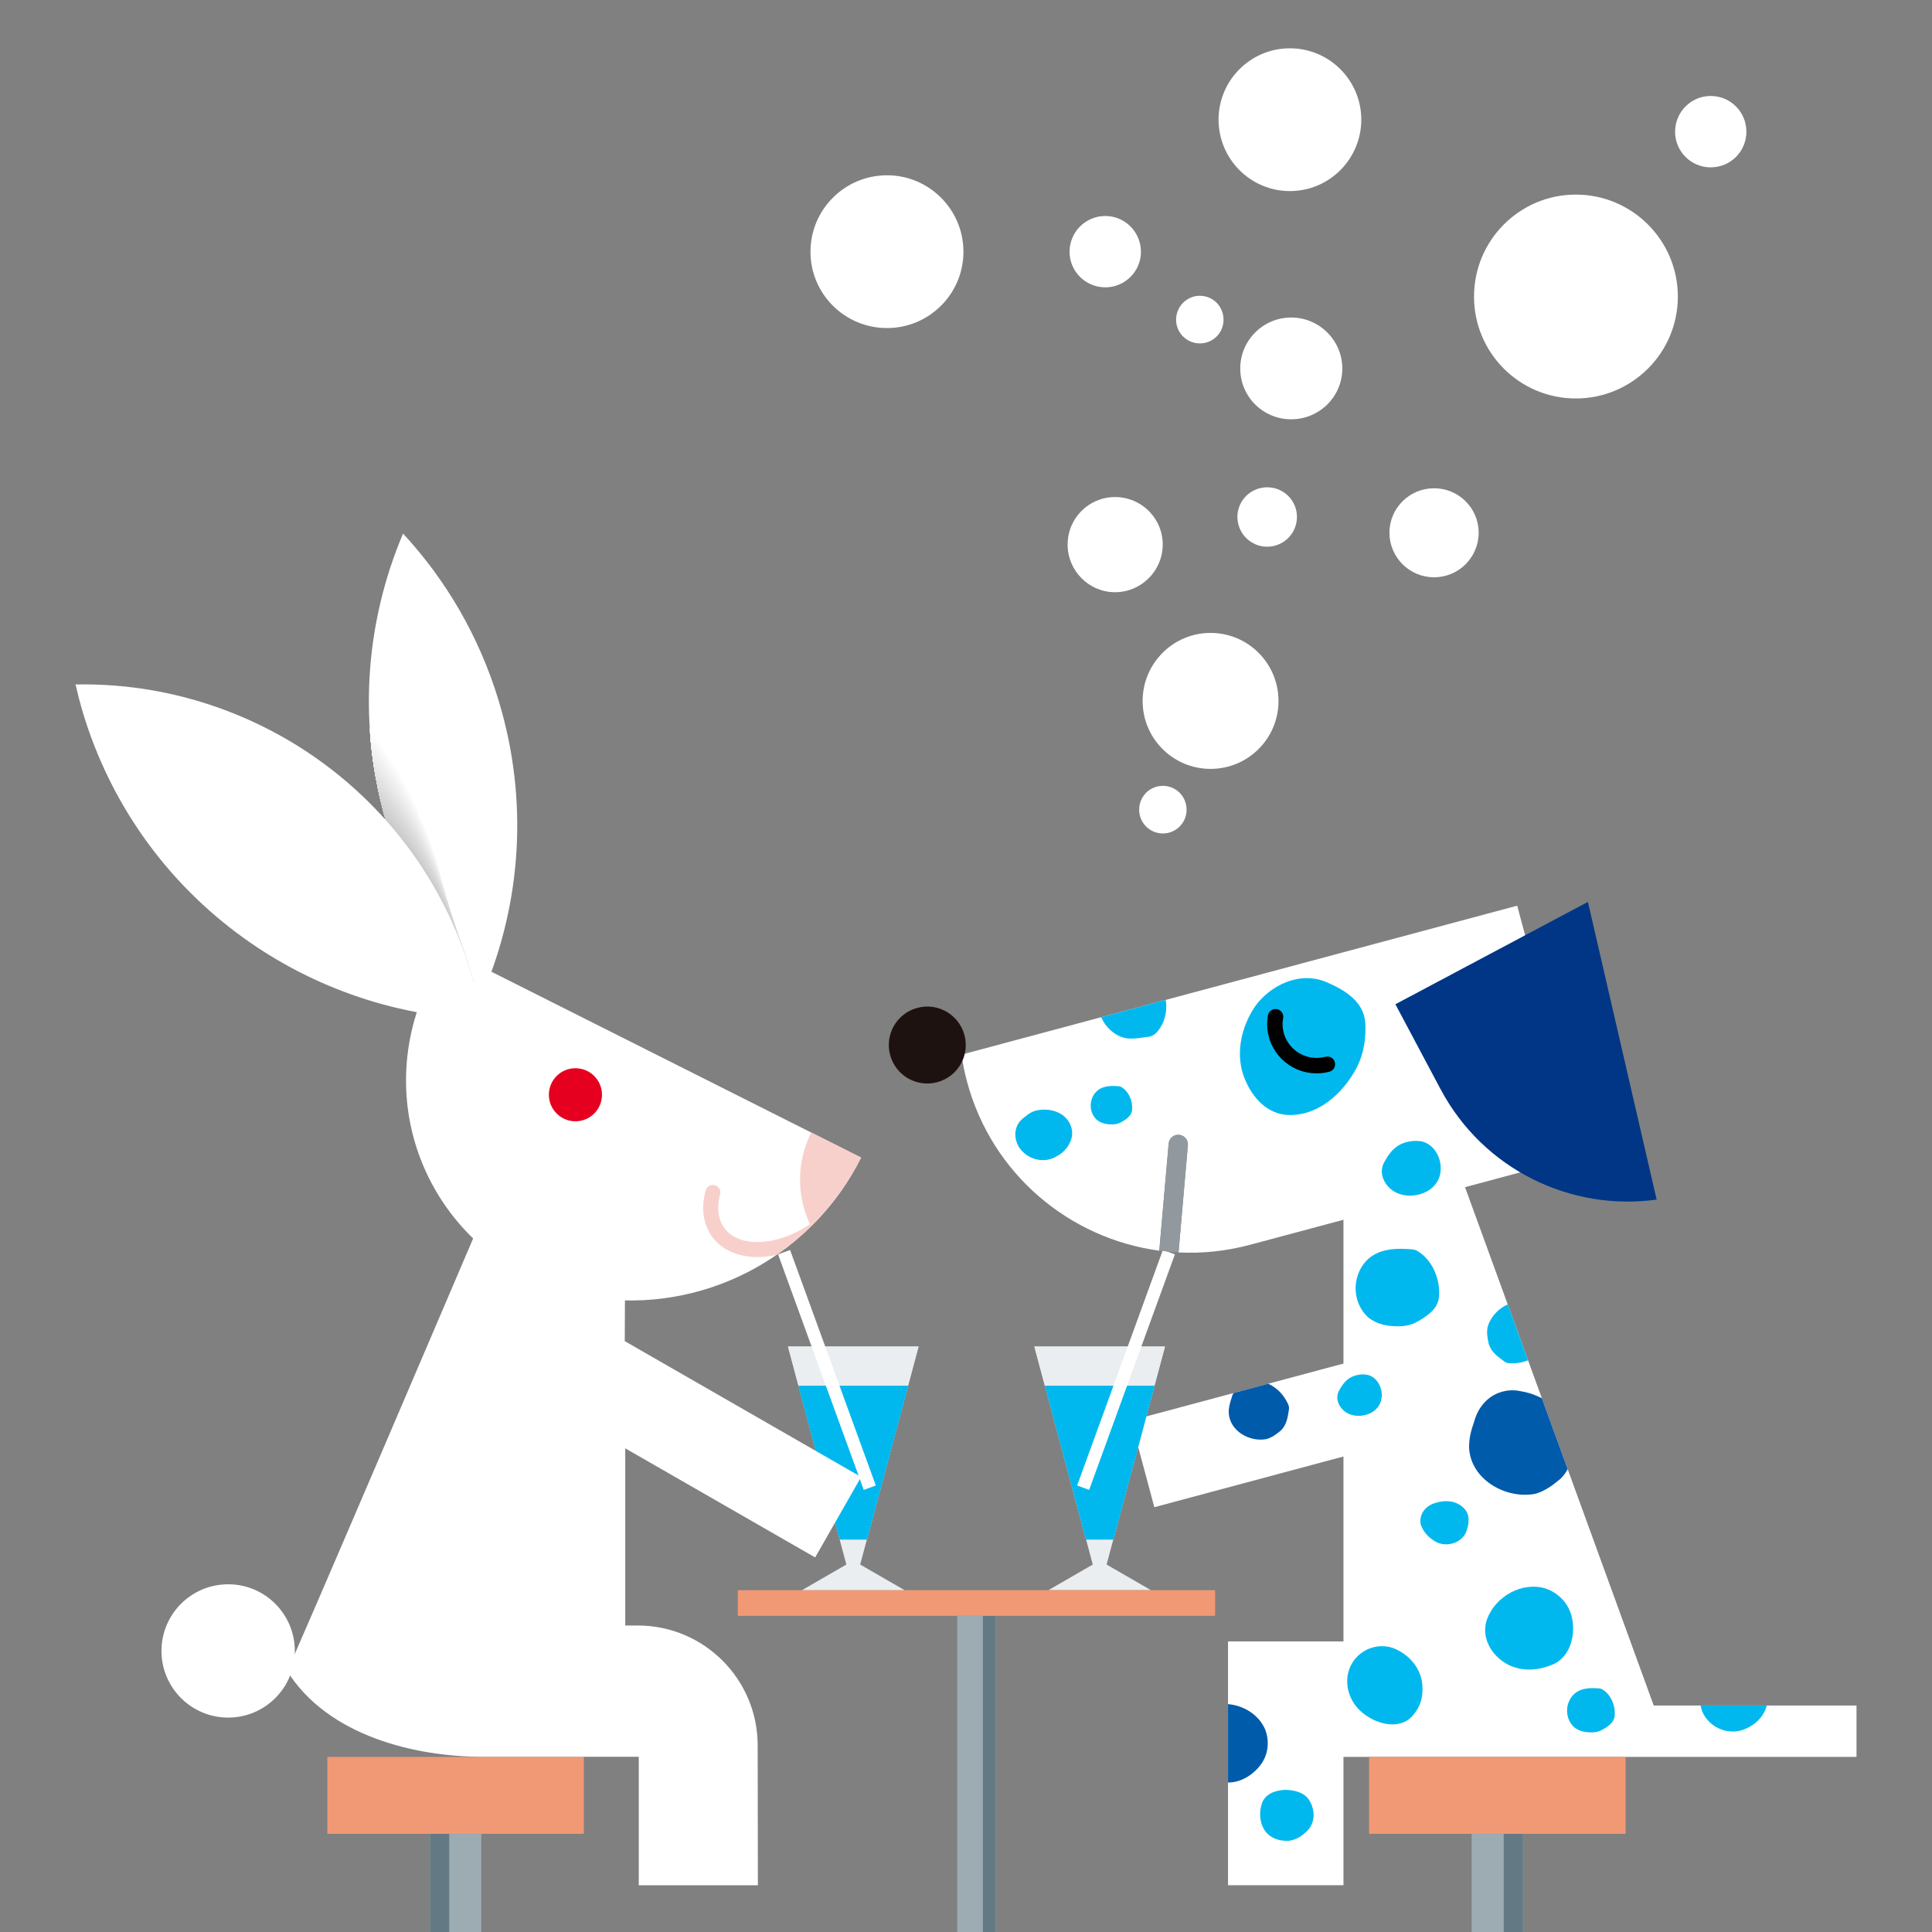 <?xml version="1.0" encoding="utf-8"?>
<!-- Generator: Adobe Illustrator 23.1.1, SVG Export Plug-In . SVG Version: 6.00 Build 0)  -->
<svg version="1.1" xmlns="http://www.w3.org/2000/svg" xmlns:xlink="http://www.w3.org/1999/xlink" x="0px" y="0px"
	 viewBox="0 0 400 400" style="enable-background:new 0 0 400 400;" xml:space="preserve">
<rect x="0" y="0" width="400" height="400" fill="#808080" stroke="none"/>
<style type="text/css">
	.st0{fill:#FFFFFF;}
	.st1{fill:#F19975;}
	.st2{fill:#EAEEF1;}
	.st3{fill:#00B8EE;}
	.st4{fill:#1E1210;}
	.st5{fill:#9DABB3;}
	.st6{fill:#637A85;}
	.st7{fill:#003685;}
	.st8{fill:#91999E;}
	.st9{clip-path:url(#SVGID_2_);}
	.st10{fill:#005BAB;}
	.st11{fill:none;stroke:#000000;stroke-width:3.199;stroke-linecap:round;stroke-linejoin:round;}
	.st12{fill:#F8D0CB;}
	.st13{fill:#E50020;}
	.st14{clip-path:url(#SVGID_4_);}
	.st15{fill:#FEFEFE;}
	.st16{fill:#FDFDFD;}
	.st17{fill:#FCFCFC;}
	.st18{fill:#FBFBFB;}
	.st19{fill:#FAFAFA;}
	.st20{fill:#F9F9F9;}
	.st21{fill:#F8F8F8;}
	.st22{fill:#F7F7F7;}
	.st23{fill:#F6F6F6;}
	.st24{fill:#F5F5F6;}
	.st25{fill:#F4F4F5;}
	.st26{fill:#F3F3F4;}
	.st27{fill:#F2F2F3;}
	.st28{fill:#F1F1F2;}
	.st29{fill:#F0F1F1;}
	.st30{fill:#EFF0F0;}
	.st31{fill:#EEEFEF;}
	.st32{fill:#EDEEEE;}
	.st33{fill:#ECEDED;}
	.st34{fill:#EBECEC;}
	.st35{fill:#EAEBEB;}
	.st36{fill:#E9EAEA;}
	.st37{fill:#E8E9E9;}
	.st38{fill:#E7E8E8;}
	.st39{fill:#E6E7E7;}
	.st40{fill:#E5E6E6;}
	.st41{fill:#E4E5E5;}
	.st42{fill:#E4E4E5;}
	.st43{fill:#E3E3E4;}
	.st44{fill:#E2E2E3;}
	.st45{fill:#E1E1E2;}
	.st46{fill:#E0E0E1;}
	.st47{fill:#DFDFE0;}
	.st48{fill:#DEDEDF;}
	.st49{fill:#DDDDDE;}
	.st50{fill:#DCDCDD;}
	.st51{fill:#DBDBDC;}
	.st52{fill:#DADADB;}
	.st53{fill:#D9D9DA;}
	.st54{fill:#D8D8D9;}
	.st55{fill:#D7D7D8;}
	.st56{fill:#D6D7D7;}
	.st57{fill:#D5D6D6;}
	.st58{fill:#D4D5D5;}
	.st59{fill:#D3D4D4;}
	.st60{fill:#D2D3D3;}
	.st61{fill:#D1D2D3;}
	.st62{fill:#D0D1D2;}
	.st63{fill:#CFD0D1;}
	.st64{fill:#CECFD0;}
	.st65{fill:#CDCECF;}
	.st66{fill:#CCCDCE;}
	.st67{fill:#CBCCCD;}
	.st68{fill:#CACBCC;}
	.st69{fill:#C9CACB;}
	.st70{fill:#C8C9CA;}
	.st71{clip-path:url(#SVGID_6_);fill:none;stroke:#F8D0CB;stroke-width:3.105;stroke-linecap:round;}
</style>
<g id="レイヤー_1">
	<g>
		<g>
			<g>
				<path class="st0" d="M342.39,353.12l-39.07-107.33l24.63-6.6l-13.83-51.68l-115.05,30.84c0.27,1.85,0.64,3.72,1.14,5.58
					c5.14,19.2,21.27,32.52,39.8,35.01l1.94-22.17c0.1-1.11,1.07-1.92,2.16-1.82c1.09,0.09,1.91,1.06,1.81,2.16L244,259.3
					c4.86,0.25,9.82-0.25,14.77-1.57l19.38-5.19v20.91v8.86l-43.97,11.79l4.81,17.95l39.16-10.5v38.29h-23.9v50.47h23.9v-26.57
					h106.22v-10.63H342.39z"/>
				<rect x="283.46" y="363.75" class="st1" width="53.1" height="15.92"/>
				<polygon class="st2" points="241.2,278.78 214.15,278.78 226.25,323.92 217.05,329.23 238.3,329.23 229.11,323.92 				"/>
				<g>
					<polygon class="st2" points="214.15,278.78 224.82,318.61 230.52,318.61 241.2,278.78 					"/>
					<polygon class="st3" points="216.29,286.9 224.83,318.76 230.52,318.76 239.06,286.9 					"/>
				</g>
				<path class="st4" d="M199.68,214.29c1.14,4.26-1.38,8.63-5.64,9.77c-4.25,1.13-8.62-1.38-9.75-5.64
					c-1.14-4.26,1.38-8.61,5.63-9.75C194.17,207.52,198.54,210.06,199.68,214.29z"/>
				<rect x="304.69" y="379.68" class="st5" width="10.63" height="20.32"/>
				<rect x="198.19" y="334.54" class="st5" width="7.97" height="65.46"/>
				<rect x="311.33" y="379.68" class="st6" width="3.99" height="20.32"/>
				<rect x="203.49" y="334.54" class="st6" width="2.66" height="65.46"/>
				<polygon class="st0" points="240.76,258.8 223.01,307.56 225.5,308.46 243.25,259.7 				"/>
				<rect x="67.78" y="363.75" class="st1" width="53.1" height="15.92"/>
				<rect x="152.76" y="329.23" class="st1" width="98.81" height="5.31"/>
				<polygon class="st2" points="163.14,278.78 190.18,278.78 178.09,323.92 187.29,329.23 166.04,329.23 175.23,323.92 				"/>
				<g>
					<polygon class="st2" points="190.18,278.78 179.52,318.61 173.82,318.61 163.14,278.78 					"/>
					<polygon class="st3" points="188.05,286.9 179.51,318.76 173.82,318.76 165.27,286.9 					"/>
				</g>
				<rect x="89.02" y="379.68" class="st5" width="10.63" height="20.32"/>
				<rect x="89.02" y="379.68" class="st6" width="3.99" height="20.32"/>
				<polygon class="st0" points="163.58,258.8 181.33,307.56 178.83,308.46 161.09,259.7 				"/>
				<path class="st7" d="M328.76,186.73l-39.86,21.19l9.36,17.6c8.89,16.69,27.02,25.3,44.73,22.84L328.76,186.73z"/>
				<g>
					<path class="st8" d="M244.13,234.95c-1.1-0.1-2.07,0.71-2.16,1.82l-1.94,22.15c1.32,0.18,2.65,0.31,3.98,0.38l1.94-22.19
						C246.04,236.02,245.22,235.04,244.13,234.95z"/>
				</g>
				<g>
					<defs>
						<path id="SVGID_1_" d="M342.39,353.12l-39.07-107.33l24.63-6.6l-13.83-51.68l-115.05,30.84c0.27,1.85,0.64,3.72,1.14,5.58
							c5.14,19.2,21.27,32.52,39.8,35.01l1.94-22.17c0.1-1.11,1.07-1.92,2.16-1.82c1.09,0.09,1.91,1.06,1.81,2.16L244,259.3
							c4.85,0.25,9.82-0.25,14.77-1.57l19.38-5.19v20.91v8.86l-43.97,11.79l4.81,17.95l39.16-10.5v38.29h-23.9v50.47h23.9v-26.57
							h106.22v-10.63H342.39z"/>
					</defs>
					<clipPath id="SVGID_2_">
						<use xlink:href="#SVGID_1_"  style="overflow:visible;"/>
					</clipPath>
					<g class="st9">
						<g>
							<path class="st3" d="M259.7,208.57c-2.58,3.98-3.87,9.08-2.32,13.92c1.48,4.19,4.38,7.81,8.77,8.32
								c6.55,0.53,11.9-4.38,14.75-9.78c1.48-2.91,1.94-6.04,1.77-9.3c-0.36-4.38-4.15-6.7-7.9-8.33
								C269.06,200.88,262.81,204.08,259.7,208.57z"/>
							<path class="st10" d="M326.09,297.81c-0.01-0.23-0.08-0.59-0.16-0.81c-1.93-4.75-6.06-8.2-11.22-8.99
								c-2.65-0.57-5.7,0.34-7.6,2.63c-1.05,1.22-1.58,2.52-1.95,3.83c-0.63,1.8-1.04,3.45-1,5.35c0.39,6.59,7.69,10.61,13.7,9.46
								c1.98-0.56,3.53-1.7,5.1-3.01c1.79-1.62,2.5-3.91,2.86-6.27C325.94,299.16,326.14,298.46,326.09,297.81z"/>
							<path class="st3" d="M293.4,273.66c-1.9,1.06-3.95,1.04-5.95,0.81c-1.57-0.22-2.97-0.76-4.22-1.75
								c-3.23-3.02-3.37-8.05-0.65-11.35c2.56-3,6.51-2.98,9.95-2.69c0.22,0.02,0.67,0.18,0.79,0.24c3.25,1.83,4.96,6.02,4.6,9.68
								C297.67,271,295.52,272.47,293.4,273.66z"/>
							<path class="st3" d="M282.13,354.64c3.08,2.54,8.12,3.66,10.63,0.21c1.64-1.93,2.02-4.45,1.6-6.93
								c-0.65-3.18-3.02-5.58-5.95-6.72c-3.49-1.19-7.33,0.52-8.84,3.85C278.06,348.4,279.31,352.41,282.13,354.64z"/>
							<path class="st3" d="M310.66,343.62c3.05,2.47,7.02,2.5,10.44,1.15c3.81-1.35,5.18-5.9,4.38-9.74
								c-0.57-2.92-2.75-5.19-5.42-6.13c-4.92-1.53-10.47,1.61-12.2,6.38C306.78,338.31,308.1,341.57,310.66,343.62z"/>
							<path class="st3" d="M283.42,292.71c-1.91,0.78-4.22,0.5-5.54-0.99c-0.88-0.92-1.32-2.32-0.75-3.6
								c0.8-1.51,1.65-2.71,3.24-3.26c0.99-0.33,1.9-0.39,2.84-0.2c1.97,0.55,3.1,2.73,2.84,4.78
								C285.85,290.96,284.86,292.13,283.42,292.71z"/>
							<path class="st3" d="M294.29,313.68c0.48-1.33,1.67-2.18,2.92-2.52c2.03-0.65,4.39-0.5,5.93,1.16
								c1.17,1.2,1.04,2.86,0.59,4.35c-0.4,1.48-1.57,2.46-2.89,2.85c-1.16,0.35-2.33,0.27-3.4-0.21c-1.51-0.82-2.82-2.1-3.31-3.76
								C294,314.9,294.08,314.28,294.29,313.68z"/>
							<path class="st3" d="M331.71,358.14c-1.07,0.61-2.24,0.59-3.39,0.46c-0.89-0.12-1.7-0.43-2.41-1
								c-1.85-1.73-1.92-4.61-0.37-6.48c1.45-1.72,3.72-1.71,5.68-1.54c0.11,0,0.37,0.1,0.44,0.14c1.86,1.04,2.84,3.44,2.64,5.53
								C334.17,356.64,332.92,357.47,331.71,358.14z"/>
							<path class="st3" d="M353.68,348.47c1.03-0.88,2.07-1.73,3.36-2.09c2.07-0.46,4.34-0.28,6.15,0.83
								c1.95,1.19,3.02,3.33,2.7,5.5c-0.38,1.96-1.74,3.74-3.44,4.68c-1.09,0.65-2.25,1.08-3.53,1.1c-2.29,0.06-4.46-1.06-5.79-2.89
								C351.6,353.46,351.54,350.35,353.68,348.47z"/>
							<path class="st3" d="M261.22,373.51c0.61-2.08,2.81-2.84,4.76-2.94c2.09,0,4.28,0.59,5.22,2.38
								c1.07,1.92,1.11,4.24-0.42,5.97c-1.14,1.19-2.45,2.04-4.02,2.2c-1.83,0.07-3.53-0.48-4.63-1.77
								C260.86,377.75,260.59,375.58,261.22,373.51z"/>
							<path class="st3" d="M311.84,282.1c0.12,0.05,0.34,0.12,0.48,0.12c3.01,0.27,5.93-0.98,7.72-3.48
								c1.02-1.25,1.35-3.1,0.66-4.71c-0.36-0.87-0.91-1.51-1.49-2.06c-0.79-0.79-1.54-1.47-2.56-1.94
								c-3.57-1.56-7.63,1.19-8.65,4.67c-0.24,1.19-0.05,2.31,0.22,3.49c0.38,1.38,1.4,2.35,2.56,3.17
								C311.16,281.65,311.48,281.95,311.84,282.1z"/>
							<path class="st3" d="M294.75,246.99c-2.52,1.02-5.58,0.66-7.33-1.31c-1.16-1.22-1.75-3.08-0.98-4.77
								c1.04-2,2.19-3.59,4.27-4.3c1.33-0.44,2.54-0.5,3.77-0.27c2.61,0.72,4.1,3.62,3.76,6.32
								C297.97,244.68,296.65,246.22,294.75,246.99z"/>
							<path class="st10" d="M246.05,360.21c0.07,3.61,2.38,6.42,5.36,8.05c3.21,1.89,7.21,0.16,9.44-2.68
								c1.73-2.13,2.04-5,1.12-7.44c-1.82-4.37-7.31-6.42-11.69-4.82C247.5,354.33,246,357.19,246.05,360.21z"/>
							<g>
								<g>
									<g>
										<g>
											<g>
												<path class="st10" d="M266.72,292.67c-0.2,1.34-0.6,2.65-1.62,3.58c-0.9,0.73-1.77,1.38-2.91,1.7
													c-3.43,0.66-7.57-1.64-7.79-5.39c-0.04-1.08,0.21-2.03,0.56-3.05c0.2-0.75,0.51-1.49,1.11-2.18
													c1.07-1.3,2.81-1.83,4.33-1.49c2.94,0.44,5.27,2.41,6.38,5.11c0.05,0.13,0.09,0.33,0.1,0.46
													C266.9,291.79,266.79,292.19,266.72,292.67z"/>
											</g>
										</g>
									</g>
								</g>
							</g>
						</g>
						<g>
							<path class="st3" d="M211.61,231.71c0.86-0.75,1.75-1.47,2.84-1.77c1.75-0.4,3.66-0.25,5.2,0.7
								c1.65,1.01,2.56,2.82,2.28,4.66c-0.32,1.66-1.47,3.16-2.91,3.96c-0.93,0.56-1.9,0.93-2.98,0.93
								c-1.95,0.05-3.78-0.9-4.91-2.45C209.86,235.93,209.8,233.29,211.61,231.71z"/>
							<path class="st3" d="M232.13,232.33c-0.93,0.53-1.96,0.52-2.94,0.4c-0.79-0.11-1.48-0.38-2.1-0.87
								c-1.6-1.49-1.67-4.01-0.31-5.63c1.26-1.49,3.23-1.48,4.94-1.33c0.1,0.01,0.32,0.09,0.38,0.12c1.62,0.91,2.46,2.97,2.29,4.8
								C234.26,231.01,233.18,231.75,232.13,232.33z"/>
							<path class="st3" d="M234.07,215.03c-3.56,0-6.76-3.71-6.59-7.1c0.17-0.85,0.17-1.51,0.5-2.36c1.35-4.4,7.26-5.07,10.64-2.86
								c3.38,2.19,3.72,7.43,1.19,10.64c-0.5,0.68-1.35,1.34-2.37,1.34C236.26,214.86,235.24,215.03,234.07,215.03z"/>
						</g>
					</g>
				</g>
				<g>
					<g>
						<path class="st11" d="M264.09,210.5c-0.09,0.5-0.15,1-0.15,1.51c0,4.76,3.87,8.62,8.64,8.62c0.78,0,1.52-0.1,2.24-0.29"/>
					</g>
				</g>
			</g>
		</g>
		<g>
			<g>
				<g>
					<path class="st0" d="M250.63,159.19c7.79,0,14.07-6.3,14.07-14.05c0-7.79-6.28-14.1-14.07-14.1c-7.76,0-14.06,6.31-14.06,14.1
						C236.57,152.9,242.87,159.19,250.63,159.19z"/>
					<path class="st0" d="M267.33,86.81c5.82,0,10.58-4.68,10.58-10.52c0-5.81-4.76-10.55-10.58-10.55
						c-5.83,0-10.55,4.74-10.55,10.55C256.78,82.13,261.5,86.81,267.33,86.81z"/>
					<path class="st0" d="M230.86,122.61c5.45,0,9.87-4.46,9.87-9.86c0-5.46-4.43-9.84-9.87-9.84c-5.44,0-9.82,4.38-9.82,9.84
						C221.04,118.15,225.42,122.61,230.86,122.61z"/>
					<path class="st0" d="M248.41,71.1c2.73,0,4.91-2.18,4.91-4.91c0-2.75-2.18-4.95-4.91-4.95c-2.7,0-4.91,2.21-4.91,4.95
						C243.5,68.92,245.71,71.1,248.41,71.1z"/>
					<path class="st0" d="M240.76,172.56c2.72,0,4.91-2.21,4.91-4.91c0-2.76-2.19-4.95-4.91-4.95c-2.72,0-4.91,2.19-4.91,4.95
						C235.85,170.36,238.04,172.56,240.76,172.56z"/>
					<path class="st0" d="M262.35,113.19c3.42,0,6.17-2.76,6.17-6.17c0-3.39-2.75-6.13-6.17-6.13c-3.39,0-6.16,2.74-6.16,6.13
						C256.19,110.43,258.96,113.19,262.35,113.19z"/>
				</g>
			</g>
			<path class="st0" d="M326.26,82.5c11.64,0,21.12-9.44,21.12-21.09c0-11.67-9.48-21.12-21.12-21.12
				c-11.64,0-21.08,9.45-21.08,21.12C305.18,73.06,314.61,82.5,326.26,82.5z"/>
			<path class="st0" d="M183.65,67.92c8.71,0,15.82-7.06,15.82-15.8c0-8.73-7.1-15.83-15.82-15.83c-8.76,0-15.85,7.1-15.85,15.83
				C167.8,60.86,174.89,67.92,183.65,67.92z"/>
			<path class="st0" d="M267.06,39.56c8.16,0,14.78-6.64,14.78-14.79c0-8.15-6.62-14.77-14.78-14.77c-8.16,0-14.77,6.62-14.77,14.77
				C252.29,32.92,258.9,39.56,267.06,39.56z"/>
			<path class="st0" d="M354.17,34.65c4.12,0,7.4-3.3,7.4-7.38c0-4.09-3.28-7.4-7.4-7.4c-4.04,0-7.36,3.3-7.36,7.4
				C346.8,31.35,350.12,34.65,354.17,34.65z"/>
			<path class="st0" d="M228.85,59.49c4.05,0,7.37-3.3,7.37-7.36c0-4.1-3.32-7.41-7.37-7.41c-4.1,0-7.41,3.3-7.41,7.41
				C221.44,56.19,224.75,59.49,228.85,59.49z"/>
			<path class="st0" d="M296.9,119.52c5.11,0,9.24-4.12,9.24-9.24c0-5.09-4.13-9.19-9.24-9.19c-5.07,0-9.23,4.11-9.23,9.19
				C287.67,115.41,291.83,119.52,296.9,119.52z"/>
		</g>
		<g>
			<g>
				<g>
					<g>
						<path class="st0" d="M61.04,341.81c0,7.62-6.18,13.8-13.8,13.8c-7.62,0-13.81-6.18-13.81-13.8c0-7.63,6.18-13.8,13.81-13.8
							C54.86,328,61.04,334.18,61.04,341.81z"/>
						<path class="st0" d="M168.77,322.45l9.52-16.66l-48.94-28.12l0.11-24.08l-30.52,0.52c0,0-39.23,91.9-39.5,91.83
							c8.51,13.63,26.84,17.78,40.39,17.78c13.55,0,32.42,0,32.42,0v26.6h24.66l-0.04-28.94c0-13.72-11.12-24.84-24.84-24.84h-2.58
							v-36.68L168.77,322.45z"/>
					</g>
				</g>
			</g>
			<g>
				<g>
					<path class="st0" d="M92.88,196.73c-4.58,6.23-7.63,13.71-8.54,21.95c-2.75,25,15.29,47.5,40.29,50.25
						c22.87,2.51,43.95-9.81,53.65-29.26L92.88,196.73z"/>
				</g>
				<path class="st12" d="M178.28,239.66l-10.33-5.19c-1.12,2.25-1.88,4.72-2.18,7.36c-0.47,4.31,0.35,8.46,2.14,12.08
					C172.09,249.81,175.62,245,178.28,239.66z"/>
				<path class="st13" d="M124.6,227.26c-0.33,3.02-3.05,5.19-6.06,4.86c-3.02-0.33-5.2-3.05-4.87-6.06
					c0.33-3.02,3.05-5.2,6.07-4.86C122.75,221.52,124.93,224.24,124.6,227.26z"/>
				<g>
					<defs>
						<path id="SVGID_3_" d="M80.21,170.97c4.04,13.35,10.93,25.04,19.8,34.63c7.86-18.51,9.52-39.76,3.24-60.51
							c-4.04-13.34-10.93-25.03-19.8-34.62C75.6,128.98,73.93,150.23,80.21,170.97z"/>
					</defs>
					<use xlink:href="#SVGID_3_"  style="overflow:visible;fill:#FFFFFF;"/>
					<clipPath id="SVGID_4_">
						<use xlink:href="#SVGID_3_"  style="overflow:visible;"/>
					</clipPath>
					<g class="st14">
						<path class="st0" d="M22.76,118.54c0.1,2.02,0.25,4.03,0.5,6.07c4.68,39.05,33.88,69.15,70.34,76.83
							c0-3.32-0.18-6.67-0.58-10.05C88.45,153.24,58.94,124.19,22.76,118.54z"/>
						<path class="st15" d="M22.64,118.95c0.11,2.01,0.27,4.03,0.52,6.06c4.8,39.02,34.09,69.03,70.56,76.59
							c-0.01-3.32-0.2-6.67-0.61-10.05C88.41,153.44,58.82,124.49,22.64,118.95z"/>
						<path class="st16" d="M22.51,119.36c0.11,2.01,0.28,4.03,0.54,6.06c4.92,39,34.29,68.91,70.78,76.35
							c-0.02-3.32-0.22-6.67-0.64-10.04C88.38,153.64,58.7,124.79,22.51,119.36z"/>
						<path class="st17" d="M22.38,119.78c0.12,2.01,0.29,4.03,0.56,6.06c5.04,38.97,34.5,68.78,71,76.11
							c-0.03-3.32-0.24-6.66-0.67-10.04C88.34,153.84,58.58,125.09,22.38,119.78z"/>
						<path class="st18" d="M22.25,120.19c0.13,2.01,0.3,4.03,0.57,6.05c5.16,38.95,34.7,68.66,71.22,75.87
							c-0.04-3.32-0.26-6.66-0.7-10.03C88.3,154.04,58.46,125.39,22.25,120.19z"/>
						<path class="st19" d="M22.13,120.6c0.13,2.01,0.32,4.03,0.59,6.05c5.28,38.92,34.91,68.53,71.44,75.63
							c-0.05-3.32-0.28-6.66-0.74-10.03C88.26,154.24,58.34,125.69,22.13,120.6z"/>
						<path class="st20" d="M22,121.02c0.14,2.01,0.33,4.02,0.61,6.05c5.4,38.89,35.11,68.41,71.65,75.4
							c-0.06-3.32-0.3-6.66-0.77-10.02C88.23,154.44,58.22,125.99,22,121.02z"/>
						<path class="st21" d="M21.87,121.43c0.15,2.01,0.34,4.02,0.63,6.04c5.52,38.87,35.32,68.29,71.87,75.16
							c-0.07-3.32-0.32-6.65-0.8-10.02C88.19,154.64,58.1,126.29,21.87,121.43z"/>
						<path class="st22" d="M21.74,121.85c0.15,2.01,0.35,4.02,0.65,6.04c5.64,38.84,35.52,68.16,72.09,74.92
							c-0.08-3.32-0.34-6.65-0.83-10.01C88.15,154.84,57.98,126.59,21.74,121.85z"/>
						<path class="st23" d="M21.62,122.26c0.16,2.01,0.37,4.02,0.67,6.04c5.76,38.82,35.73,68.04,72.31,74.68
							c-0.09-3.31-0.36-6.65-0.86-10.01C88.11,155.04,57.86,126.89,21.62,122.26z"/>
						<path class="st24" d="M21.49,122.67c0.16,2.01,0.38,4.02,0.69,6.04c5.88,38.79,35.93,67.91,72.53,74.44
							c-0.1-3.31-0.38-6.65-0.89-10.01C88.08,155.25,57.74,127.19,21.49,122.67z"/>
						<path class="st25" d="M21.36,123.09c0.17,2,0.39,4.01,0.7,6.03c6,38.77,36.14,67.79,72.75,74.2c-0.11-3.31-0.4-6.64-0.92-10
							C88.04,155.45,57.62,127.49,21.36,123.09z"/>
						<path class="st26" d="M21.24,123.5c0.18,2,0.4,4.01,0.72,6.03c6.12,38.74,36.34,67.67,72.97,73.96
							c-0.12-3.31-0.42-6.64-0.95-10C88,155.65,57.5,127.79,21.24,123.5z"/>
						<path class="st27" d="M21.11,123.92c0.18,2,0.42,4.01,0.74,6.03c6.24,38.72,36.55,67.54,73.19,73.72
							c-0.13-3.31-0.44-6.64-0.98-9.99C87.96,155.85,57.38,128.09,21.11,123.92z"/>
						<path class="st28" d="M20.98,124.33c0.19,2,0.43,4.01,0.76,6.02c6.36,38.69,36.75,67.42,73.41,73.48
							c-0.15-3.31-0.47-6.64-1.01-9.99C87.93,156.05,57.26,128.39,20.98,124.33z"/>
						<path class="st29" d="M20.85,124.74c0.2,2,0.44,4.01,0.78,6.02c6.48,38.67,36.96,67.3,73.63,73.24
							c-0.16-3.31-0.49-6.63-1.05-9.98C87.89,156.25,57.14,128.69,20.85,124.74z"/>
						<path class="st30" d="M20.73,125.16c0.2,2,0.45,4.01,0.8,6.02c6.6,38.64,37.16,67.17,73.85,73.01
							c-0.17-3.31-0.51-6.63-1.08-9.98C87.85,156.45,57.02,128.99,20.73,125.16z"/>
						<path class="st31" d="M20.6,125.57c0.21,2,0.47,4,0.82,6.01c6.72,38.62,37.37,67.05,74.07,72.77
							c-0.18-3.31-0.53-6.63-1.11-9.97C87.81,156.65,56.9,129.29,20.6,125.57z"/>
						<path class="st32" d="M20.47,125.98c0.21,2,0.48,4,0.83,6.01c6.84,38.59,37.58,66.92,74.28,72.53
							c-0.19-3.31-0.55-6.63-1.14-9.97C87.78,156.85,56.78,129.59,20.47,125.98z"/>
						<path class="st33" d="M20.34,126.4c0.22,2,0.49,4,0.85,6.01c6.96,38.57,37.78,66.8,74.5,72.29c-0.2-3.3-0.57-6.63-1.17-9.96
							C87.74,157.05,56.66,129.89,20.34,126.4z"/>
						<path class="st34" d="M20.22,126.81c0.23,2,0.5,4,0.87,6c7.08,38.54,37.99,66.68,74.72,72.05c-0.21-3.3-0.59-6.62-1.2-9.96
							C87.7,157.25,56.54,130.19,20.22,126.81z"/>
						<path class="st35" d="M20.09,127.23c0.23,2,0.52,4,0.89,6c7.2,38.52,38.19,66.55,74.94,71.81c-0.22-3.3-0.61-6.62-1.23-9.95
							C87.66,157.45,56.42,130.49,20.09,127.23z"/>
						<path class="st36" d="M19.96,127.64c0.24,1.99,0.53,3.99,0.91,6c7.32,38.49,38.4,66.43,75.16,71.57
							c-0.23-3.3-0.63-6.62-1.26-9.95C87.63,157.65,56.3,130.79,19.96,127.64z"/>
						<path class="st37" d="M19.84,128.05c0.25,1.99,0.54,3.99,0.93,5.99c7.44,38.47,38.6,66.3,75.38,71.33
							c-0.24-3.3-0.65-6.62-1.29-9.95C87.59,157.85,56.18,131.09,19.84,128.05z"/>
						<path class="st38" d="M19.71,128.47c0.25,1.99,0.55,3.99,0.95,5.99c7.56,38.44,38.81,66.18,75.6,71.09
							c-0.25-3.3-0.67-6.61-1.32-9.94C87.55,158.06,56.07,131.39,19.71,128.47z"/>
						<path class="st39" d="M19.58,128.88c0.26,1.99,0.57,3.99,0.97,5.99c7.68,38.42,39.01,66.06,75.82,70.85
							c-0.26-3.3-0.69-6.61-1.36-9.94C87.51,158.26,55.95,131.69,19.58,128.88z"/>
						<path class="st40" d="M19.45,129.29c0.26,1.99,0.58,3.99,0.98,5.98c7.8,38.39,39.22,65.93,76.04,70.62
							c-0.27-3.3-0.71-6.61-1.39-9.93C87.48,158.46,55.83,131.99,19.45,129.29z"/>
						<path class="st41" d="M19.33,129.71c0.27,1.99,0.59,3.99,1,5.98c7.92,38.37,39.42,65.81,76.26,70.38
							c-0.28-3.3-0.73-6.61-1.42-9.93C87.44,158.66,55.71,132.29,19.33,129.71z"/>
						<path class="st42" d="M19.2,130.12c0.28,1.99,0.6,3.98,1.02,5.98c8.04,38.34,39.63,65.69,76.48,70.14
							c-0.29-3.3-0.75-6.6-1.45-9.92C87.4,158.86,55.59,132.59,19.2,130.12z"/>
						<path class="st43" d="M19.07,130.54c0.28,1.99,0.62,3.98,1.04,5.97c8.16,38.32,39.83,65.56,76.7,69.9
							c-0.3-3.29-0.77-6.6-1.48-9.92C87.36,159.06,55.47,132.89,19.07,130.54z"/>
						<path class="st44" d="M18.94,130.95c0.29,1.99,0.63,3.98,1.06,5.97c8.28,38.29,40.04,65.44,76.91,69.66
							c-0.31-3.29-0.8-6.6-1.51-9.91C87.33,159.26,55.35,133.19,18.94,130.95z"/>
						<path class="st45" d="M18.82,131.36c0.3,1.99,0.64,3.98,1.08,5.97c8.39,38.27,40.24,65.31,77.13,69.42
							c-0.32-3.29-0.82-6.6-1.54-9.91C87.29,159.46,55.23,133.49,18.82,131.36z"/>
						<path class="st46" d="M18.69,131.78c0.3,1.99,0.65,3.98,1.1,5.96c8.51,38.24,40.45,65.19,77.35,69.18
							c-0.33-3.29-0.84-6.59-1.57-9.9C87.25,159.66,55.11,133.79,18.69,131.78z"/>
						<path class="st47" d="M18.56,132.19c0.31,1.98,0.67,3.97,1.11,5.96c8.63,38.22,40.65,65.07,77.57,68.94
							c-0.34-3.29-0.86-6.59-1.6-9.9C87.21,159.86,54.99,134.1,18.56,132.19z"/>
						<path class="st48" d="M18.44,132.6c0.31,1.98,0.68,3.97,1.13,5.96c8.75,38.19,40.86,64.94,77.79,68.7
							c-0.35-3.29-0.88-6.59-1.63-9.89C87.18,160.06,54.87,134.4,18.44,132.6z"/>
						<path class="st49" d="M18.31,133.02c0.32,1.98,0.69,3.97,1.15,5.96c8.87,38.17,41.06,64.82,78.01,68.46
							c-0.36-3.29-0.9-6.59-1.66-9.89C87.14,160.26,54.75,134.7,18.31,133.02z"/>
						<path class="st50" d="M18.18,133.43c0.33,1.98,0.7,3.97,1.17,5.95c8.99,38.14,41.27,64.69,78.23,68.23
							c-0.37-3.29-0.92-6.58-1.7-9.88C87.1,160.46,54.63,135,18.18,133.43z"/>
						<path class="st51" d="M18.05,133.85c0.33,1.98,0.72,3.97,1.19,5.95c9.11,38.12,41.47,64.57,78.45,67.99
							c-0.38-3.29-0.94-6.58-1.73-9.88C87.06,160.67,54.51,135.3,18.05,133.85z"/>
						<path class="st52" d="M17.93,134.26c0.34,1.98,0.73,3.97,1.21,5.95c9.23,38.09,41.68,64.45,78.67,67.75
							c-0.4-3.29-0.96-6.58-1.76-9.88C87.03,160.87,54.39,135.6,17.93,134.26z"/>
						<path class="st53" d="M17.8,134.67c0.35,1.98,0.74,3.96,1.23,5.94c9.35,38.07,41.89,64.32,78.89,67.51
							c-0.41-3.29-0.98-6.58-1.79-9.87C86.99,161.07,54.27,135.9,17.8,134.67z"/>
						<path class="st54" d="M17.67,135.09c0.35,1.98,0.75,3.96,1.25,5.94c9.47,38.04,42.09,64.2,79.11,67.27
							c-0.42-3.28-1-6.58-1.82-9.87C86.95,161.27,54.15,136.2,17.67,135.09z"/>
						<path class="st55" d="M17.54,135.5c0.36,1.98,0.77,3.96,1.26,5.94c9.59,38.02,42.3,64.08,79.33,67.03
							c-0.43-3.28-1.02-6.57-1.85-9.86C86.91,161.47,54.03,136.5,17.54,135.5z"/>
						<path class="st56" d="M17.42,135.92c0.37,1.98,0.78,3.96,1.28,5.93c9.71,37.99,42.5,63.95,79.54,66.79
							c-0.44-3.28-1.04-6.57-1.88-9.86C86.88,161.67,53.91,136.8,17.42,135.92z"/>
						<path class="st57" d="M17.29,136.33c0.37,1.98,0.79,3.96,1.3,5.93c9.83,37.97,42.71,63.83,79.76,66.55
							c-0.45-3.28-1.06-6.57-1.91-9.85C86.84,161.87,53.79,137.1,17.29,136.33z"/>
						<path class="st58" d="M17.16,136.74c0.38,1.97,0.8,3.95,1.32,5.93c9.95,37.94,42.91,63.7,79.98,66.31
							c-0.46-3.28-1.08-6.57-1.94-9.85C86.8,162.07,53.67,137.4,17.16,136.74z"/>
						<path class="st59" d="M17.04,137.16c0.38,1.97,0.82,3.95,1.34,5.92c10.07,37.92,43.12,63.58,80.2,66.07
							c-0.47-3.28-1.1-6.56-1.97-9.84C86.76,162.27,53.55,137.7,17.04,137.16z"/>
						<path class="st60" d="M16.91,137.57c0.39,1.97,0.83,3.95,1.36,5.92c10.19,37.89,43.32,63.46,80.42,65.83
							c-0.48-3.28-1.13-6.56-2.01-9.84C86.73,162.47,53.43,138,16.91,137.57z"/>
						<path class="st61" d="M16.78,137.98c0.4,1.97,0.84,3.95,1.38,5.92c10.31,37.87,43.53,63.33,80.64,65.6
							c-0.49-3.28-1.15-6.56-2.04-9.83C86.69,162.67,53.32,138.3,16.78,137.98z"/>
						<path class="st62" d="M16.65,138.4c0.4,1.97,0.85,3.95,1.39,5.91c10.43,37.84,43.73,63.21,80.86,65.36
							c-0.5-3.28-1.17-6.56-2.07-9.83C86.65,162.87,53.2,138.6,16.65,138.4z"/>
						<path class="st63" d="M16.53,138.81c0.41,1.97,0.87,3.94,1.41,5.91c10.55,37.82,43.94,63.08,81.08,65.12
							c-0.51-3.28-1.19-6.55-2.1-9.82C86.61,163.07,53.08,138.9,16.53,138.81z"/>
						<path class="st64" d="M16.4,139.23c0.42,1.97,0.88,3.94,1.43,5.91c10.67,37.79,44.14,62.96,81.3,64.88
							c-0.52-3.27-1.21-6.55-2.13-9.82C86.58,163.28,52.96,139.2,16.4,139.23z"/>
						<path class="st65" d="M16.27,139.64c0.42,1.97,0.89,3.94,1.45,5.9c10.79,37.77,44.35,62.84,81.52,64.64
							c-0.53-3.27-1.23-6.55-2.16-9.82C86.54,163.48,52.84,139.5,16.27,139.64z"/>
						<path class="st66" d="M16.14,140.05c0.43,1.97,0.91,3.94,1.47,5.9c10.91,37.74,44.55,62.71,81.74,64.4
							c-0.54-3.27-1.25-6.55-2.19-9.81C86.5,163.68,52.72,139.8,16.14,140.05z"/>
						<path class="st67" d="M16.02,140.47c0.43,1.97,0.92,3.94,1.49,5.9c11.03,37.72,44.76,62.59,81.96,64.16
							c-0.55-3.27-1.27-6.54-2.22-9.81C86.47,163.88,52.6,140.1,16.02,140.47z"/>
						<path class="st68" d="M15.89,140.88c0.44,1.96,0.93,3.94,1.51,5.89c11.15,37.69,44.96,62.47,82.17,63.92
							c-0.56-3.27-1.29-6.54-2.25-9.8C86.43,164.08,52.48,140.4,15.89,140.88z"/>
						<path class="st69" d="M15.76,141.29c0.45,1.96,0.94,3.93,1.53,5.89c11.27,37.67,45.17,62.34,82.39,63.68
							c-0.57-3.27-1.31-6.54-2.28-9.8C86.39,164.28,52.36,140.7,15.76,141.29z"/>
						<path class="st70" d="M15.64,141.71c0.45,1.96,0.96,3.93,1.54,5.89c11.39,37.64,45.37,62.22,82.61,63.44
							c-0.58-3.27-1.33-6.54-2.32-9.79C86.35,164.48,52.24,141,15.64,141.71z"/>
					</g>
				</g>
				<g>
					<defs>
						<path id="SVGID_5_" d="M92.88,196.73c-4.58,6.23-7.63,13.71-8.54,21.95c-2.75,25,15.29,47.5,40.29,50.25
							c22.87,2.51,43.95-9.81,53.65-29.26L92.88,196.73z"/>
					</defs>
					<clipPath id="SVGID_6_">
						<use xlink:href="#SVGID_5_"  style="overflow:visible;"/>
					</clipPath>
					<path class="st71" d="M147.59,246.88c-0.83,3.11-0.52,6.08,1.16,8.33c3.8,5.1,13.15,4.55,20.89-1.22
						c0.54-0.4,1.06-0.83,1.56-1.26"/>
				</g>
				<path class="st0" d="M15.64,141.71c0.45,1.96,0.96,3.93,1.54,5.89c11.39,37.64,45.37,62.22,82.61,63.44
					c-0.58-3.27-1.33-6.54-2.32-9.79C86.35,164.48,52.24,141,15.64,141.71z"/>
			</g>
		</g>
	</g>
</g>
<g id="編集モード">
</g>
</svg>
